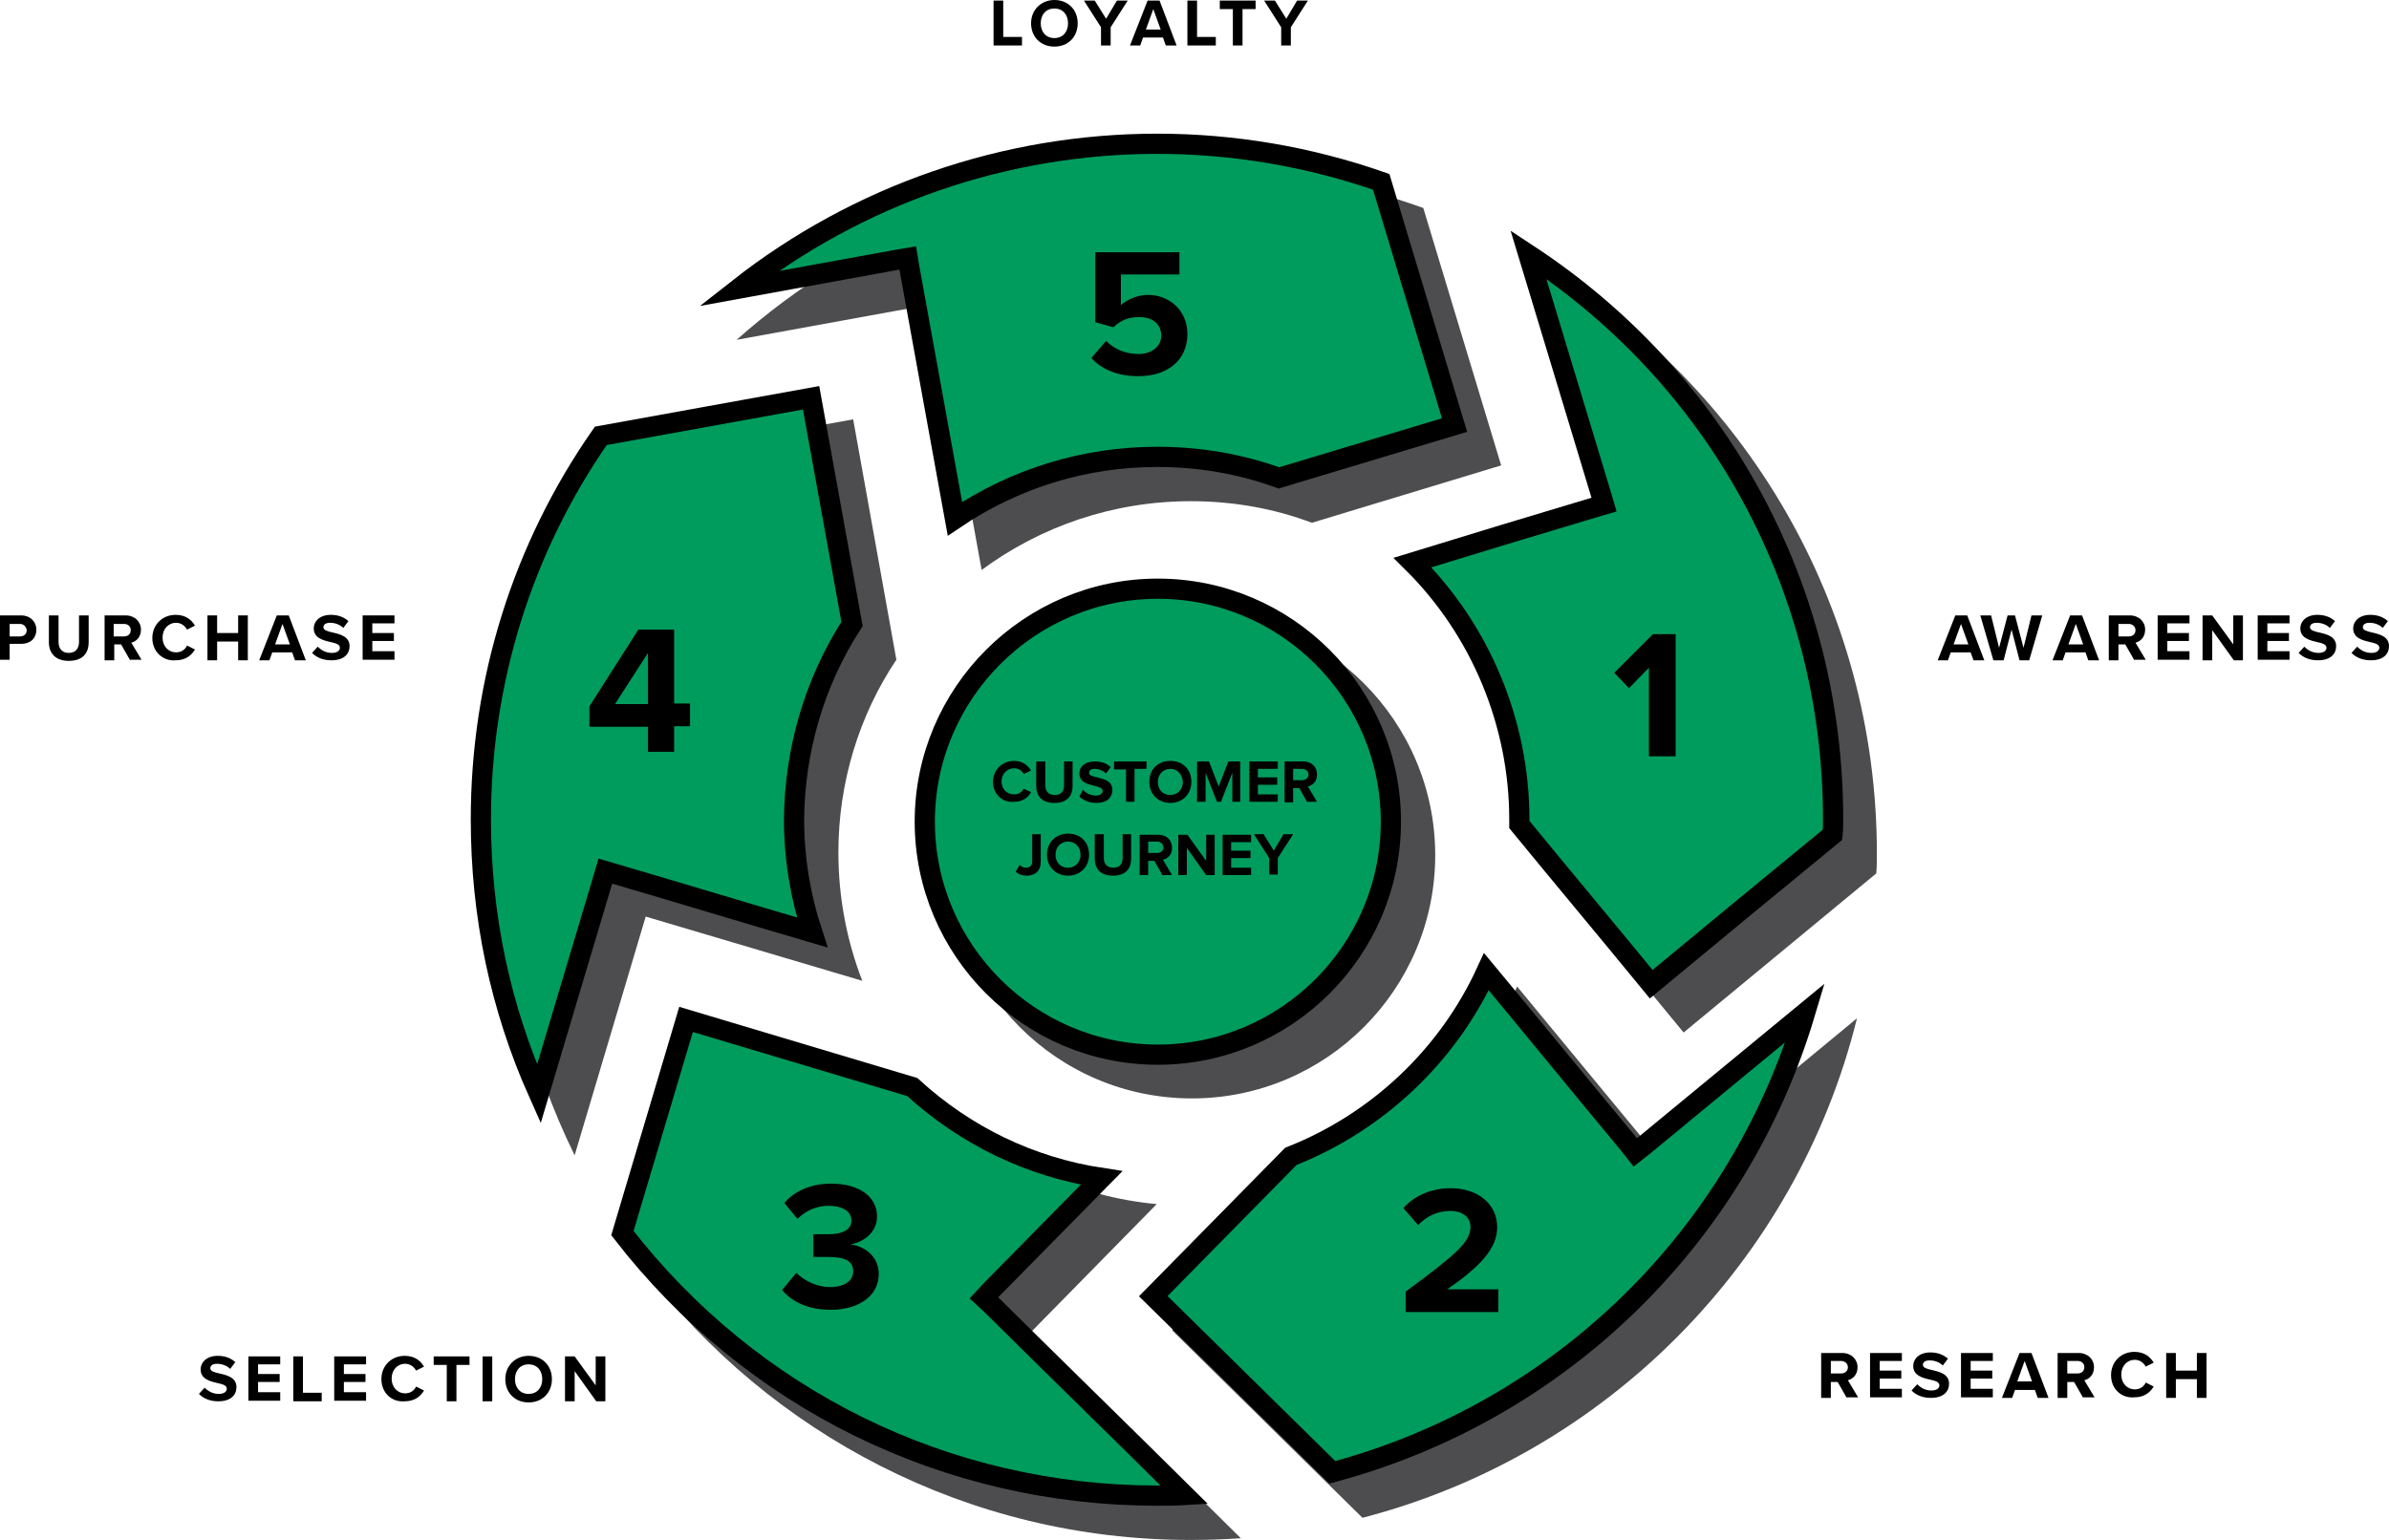 <?xml version="1.0" encoding="utf-8"?>
<!-- Generator: Adobe Illustrator 26.5.0, SVG Export Plug-In . SVG Version: 6.00 Build 0)  -->
<svg version="1.1" id="Layer_1" xmlns="http://www.w3.org/2000/svg" xmlns:xlink="http://www.w3.org/1999/xlink" x="0px" y="0px"
	 viewBox="0 0 420.3 271" style="enable-background:new 0 0 420.3 271;" xml:space="preserve">
<style type="text/css">
	.st0{fill:#4D4D4F;}
	.st1{fill:#009C5D;}
	.st2{fill:none;stroke:#000000;stroke-width:3.555;stroke-miterlimit:10;}
	.st3{enable-background:new    ;}
</style>
<path class="st0" d="M209.7,193.3c23.6,0,42.8-19.2,42.8-42.8s-19.2-42.8-42.8-42.8s-42.8,19.2-42.8,42.8S186,193.3,209.7,193.3"/>
<g>
	<path class="st1" d="M203.7,185.6c22.6,0,41-18.4,41-41s-18.4-41-41-41s-41,18.4-41,41S181.1,185.6,203.7,185.6"/>
	<path class="st2" d="M203.7,185.6c22.6,0,41-18.4,41-41s-18.4-41-41-41s-41,18.4-41,41S181.1,185.6,203.7,185.6z"/>
</g>
<g class="st3">
	<path d="M347.2,116.2l-0.5-1.4h-3.5l-0.5,1.4h-1.8l3.1-7.9h2.1l3,7.9H347.2z M345,109.8l-1.3,3.6h2.6L345,109.8z"/>
	<path d="M355.3,116.2l-1.4-5.4l-1.4,5.4h-1.8l-2.3-7.9h1.9l1.4,5.7l1.5-5.7h1.3l1.5,5.7l1.4-5.7h1.9l-2.3,7.9H355.3z"/>
</g>
<g class="st3">
	<path d="M367.4,116.2l-0.5-1.4h-3.5l-0.5,1.4h-1.8l3.1-7.9h2.1l3,7.9H367.4z M365.2,109.8l-1.3,3.6h2.6L365.2,109.8z"/>
	<path d="M375.5,116.2l-1.6-2.8h-1.2v2.8H371v-7.9h3.7c1.6,0,2.7,1.1,2.7,2.5c0,1.4-0.9,2.1-1.7,2.3l1.8,3H375.5z M374.5,109.8h-1.8
		v2.2h1.8c0.7,0,1.2-0.4,1.2-1.1S375.1,109.8,374.5,109.8z"/>
	<path d="M379.6,116.2v-7.9h5.6v1.4h-3.9v1.7h3.8v1.4h-3.8v1.8h3.9v1.5H379.6z"/>
	<path d="M393,116.2l-3.8-5.3v5.3h-1.7v-7.9h1.7l3.7,5.1v-5.1h1.7v7.9H393z"/>
	<path d="M397.2,116.2v-7.9h5.6v1.4h-3.9v1.7h3.8v1.4h-3.8v1.8h3.9v1.5H397.2z"/>
	<path d="M405.4,113.8c0.6,0.6,1.4,1.1,2.5,1.1c0.9,0,1.4-0.4,1.4-0.9c0-0.6-0.7-0.8-1.6-1c-1.3-0.3-3-0.7-3-2.4
		c0-1.3,1.1-2.4,3-2.4c1.3,0,2.3,0.4,3.1,1.1l-0.9,1.2c-0.6-0.6-1.5-0.9-2.3-0.9c-0.8,0-1.2,0.3-1.2,0.8c0,0.5,0.7,0.7,1.6,0.9
		c1.3,0.3,3,0.7,3,2.4c0,1.4-1,2.5-3.2,2.5c-1.5,0-2.6-0.5-3.4-1.3L405.4,113.8z"/>
</g>
<g class="st3">
	<path d="M414.7,113.8c0.6,0.6,1.4,1.1,2.5,1.1c0.9,0,1.4-0.4,1.4-0.9c0-0.6-0.7-0.8-1.6-1c-1.3-0.3-3-0.7-3-2.4
		c0-1.3,1.1-2.4,3-2.4c1.3,0,2.3,0.4,3.1,1.1l-0.9,1.2c-0.6-0.6-1.5-0.9-2.3-0.9c-0.8,0-1.2,0.3-1.2,0.8c0,0.5,0.7,0.7,1.6,0.9
		c1.3,0.3,3,0.7,3,2.4c0,1.4-1,2.5-3.2,2.5c-1.5,0-2.6-0.5-3.4-1.3L414.7,113.8z"/>
</g>
<g class="st3">
	<path d="M324.9,246l-1.6-2.8h-1.2v2.8h-1.7v-7.9h3.7c1.6,0,2.7,1.1,2.7,2.5c0,1.4-0.9,2.1-1.7,2.3l1.8,3H324.9z M323.9,239.5h-1.8
		v2.2h1.8c0.7,0,1.2-0.4,1.2-1.1S324.5,239.5,323.9,239.5z"/>
	<path d="M329,246v-7.9h5.6v1.4h-3.9v1.7h3.8v1.4h-3.8v1.8h3.9v1.5H329z"/>
	<path d="M337.3,243.6c0.6,0.6,1.4,1.1,2.5,1.1c0.9,0,1.4-0.4,1.4-0.9c0-0.6-0.7-0.8-1.6-1c-1.3-0.3-3-0.7-3-2.4
		c0-1.3,1.1-2.4,3-2.4c1.3,0,2.3,0.4,3.1,1.1l-0.9,1.2c-0.6-0.6-1.5-0.9-2.3-0.9c-0.8,0-1.2,0.3-1.2,0.8c0,0.5,0.7,0.7,1.6,0.9
		c1.3,0.3,3,0.7,3,2.4c0,1.4-1,2.5-3.2,2.5c-1.5,0-2.6-0.5-3.4-1.3L337.3,243.6z"/>
	<path d="M345,246v-7.9h5.6v1.4h-3.9v1.7h3.8v1.4h-3.8v1.8h3.9v1.5H345z"/>
	<path d="M358.5,246l-0.5-1.4h-3.5L354,246h-1.8l3.1-7.9h2.1l3,7.9H358.5z M356.2,239.5l-1.3,3.6h2.6L356.2,239.5z"/>
	<path d="M366.5,246l-1.6-2.8h-1.2v2.8h-1.7v-7.9h3.7c1.6,0,2.7,1.1,2.7,2.5c0,1.4-0.9,2.1-1.7,2.3l1.8,3H366.5z M365.5,239.5h-1.8
		v2.2h1.8c0.7,0,1.2-0.4,1.2-1.1S366.2,239.5,365.5,239.5z"/>
</g>
<g class="st3">
	<path d="M371.4,242c0-2.4,1.8-4.1,4.1-4.1c1.8,0,2.8,0.9,3.4,1.9l-1.4,0.7c-0.3-0.6-1-1.2-1.9-1.2c-1.4,0-2.4,1.1-2.4,2.6
		s1,2.6,2.4,2.6c0.9,0,1.6-0.5,1.9-1.2l1.4,0.7c-0.6,1-1.6,1.9-3.4,1.9C373.3,246.1,371.4,244.5,371.4,242z"/>
</g>
<g class="st3">
	<path d="M386.5,246v-3.3h-3.7v3.3h-1.7v-7.9h1.7v3.1h3.7v-3.1h1.7v7.9H386.5z"/>
</g>
<g class="st3">
	<path d="M36,244.2c0.6,0.6,1.4,1.1,2.5,1.1c0.9,0,1.4-0.4,1.4-0.9c0-0.6-0.7-0.8-1.6-1c-1.3-0.3-3-0.7-3-2.4c0-1.3,1.1-2.4,3-2.4
		c1.3,0,2.3,0.4,3.1,1.1l-0.9,1.2c-0.6-0.6-1.5-0.9-2.3-0.9c-0.8,0-1.2,0.3-1.2,0.8c0,0.5,0.7,0.7,1.6,0.9c1.3,0.3,3,0.7,3,2.4
		c0,1.4-1,2.5-3.2,2.5c-1.5,0-2.6-0.5-3.4-1.3L36,244.2z"/>
	<path d="M43.7,246.6v-7.9h5.6v1.4h-3.9v1.7h3.8v1.4h-3.8v1.8h3.9v1.5H43.7z"/>
	<path d="M51.6,246.6v-7.9h1.7v6.4h3.3v1.5H51.6z"/>
	<path d="M58.8,246.6v-7.9h5.6v1.4h-3.9v1.7h3.8v1.4h-3.8v1.8h3.9v1.5H58.8z"/>
</g>
<g class="st3">
	<path d="M67.1,242.7c0-2.4,1.8-4.1,4.1-4.1c1.8,0,2.8,0.9,3.4,1.9l-1.4,0.7c-0.3-0.6-1-1.2-1.9-1.2c-1.4,0-2.4,1.1-2.4,2.6
		s1,2.6,2.4,2.6c0.9,0,1.6-0.5,1.9-1.2l1.4,0.7c-0.6,1-1.6,1.9-3.4,1.9C68.9,246.8,67.1,245.1,67.1,242.7z"/>
</g>
<g class="st3">
	<path d="M78.6,246.6v-6.4h-2.3v-1.5h6.3v1.5h-2.3v6.4H78.6z"/>
</g>
<g class="st3">
	<path d="M84.9,246.6v-7.9h1.7v7.9H84.9z"/>
</g>
<g class="st3">
	<path d="M93,238.6c2.4,0,4.1,1.7,4.1,4.1s-1.7,4.1-4.1,4.1c-2.4,0-4.1-1.7-4.1-4.1S90.7,238.6,93,238.6z M93,240.1
		c-1.5,0-2.4,1.1-2.4,2.6c0,1.5,0.9,2.6,2.4,2.6c1.5,0,2.4-1.1,2.4-2.6C95.4,241.2,94.5,240.1,93,240.1z"/>
</g>
<g class="st3">
	<path d="M104.9,246.6l-3.8-5.3v5.3h-1.7v-7.9h1.7l3.7,5.1v-5.1h1.7v7.9H104.9z"/>
</g>
<g class="st3">
	<path d="M0,116.2v-7.9h3.7c1.7,0,2.7,1.2,2.7,2.5c0,1.4-0.9,2.5-2.7,2.5h-2v2.8H0z M3.5,109.8H1.7v2.2h1.8c0.7,0,1.2-0.4,1.2-1.1
		C4.6,110.2,4.1,109.8,3.5,109.8z"/>
</g>
<g class="st3">
	<path d="M8.6,108.3h1.7v4.7c0,1.1,0.6,1.9,1.8,1.9c1.2,0,1.8-0.8,1.8-1.9v-4.7h1.7v4.7c0,2-1.1,3.3-3.5,3.3c-2.4,0-3.5-1.4-3.5-3.3
		V108.3z"/>
</g>
<g class="st3">
	<path d="M22.9,116.2l-1.6-2.8h-1.2v2.8h-1.7v-7.9h3.7c1.6,0,2.7,1.1,2.7,2.5c0,1.4-0.9,2.1-1.7,2.3l1.8,3H22.9z M21.8,109.8h-1.8
		v2.2h1.8c0.7,0,1.2-0.4,1.2-1.1S22.5,109.8,21.8,109.8z"/>
</g>
<g class="st3">
	<path d="M26.8,112.3c0-2.4,1.8-4.1,4.1-4.1c1.8,0,2.8,0.9,3.4,1.9l-1.4,0.7c-0.3-0.6-1-1.2-1.9-1.2c-1.4,0-2.4,1.1-2.4,2.6
		s1,2.6,2.4,2.6c0.9,0,1.6-0.5,1.9-1.2l1.4,0.7c-0.6,1-1.6,1.9-3.4,1.9C28.7,116.4,26.8,114.7,26.8,112.3z"/>
</g>
<g class="st3">
	<path d="M41.9,116.2v-3.3h-3.7v3.3h-1.7v-7.9h1.7v3.1h3.7v-3.1h1.7v7.9H41.9z"/>
</g>
<g class="st3">
	<path d="M51.9,116.2l-0.5-1.4h-3.5l-0.5,1.4h-1.8l3.1-7.9h2.1l3,7.9H51.9z M49.7,109.8l-1.3,3.6H51L49.7,109.8z"/>
</g>
<g class="st3">
	<path d="M55.9,113.8c0.6,0.6,1.4,1.1,2.5,1.1c0.9,0,1.4-0.4,1.4-0.9c0-0.6-0.7-0.8-1.6-1c-1.3-0.3-3-0.7-3-2.4c0-1.3,1.1-2.4,3-2.4
		c1.3,0,2.3,0.4,3.1,1.1l-0.9,1.2c-0.6-0.6-1.5-0.9-2.3-0.9c-0.8,0-1.2,0.3-1.2,0.8c0,0.5,0.7,0.7,1.6,0.9c1.3,0.3,3,0.7,3,2.4
		c0,1.4-1,2.5-3.2,2.5c-1.5,0-2.6-0.5-3.4-1.3L55.9,113.8z"/>
</g>
<g class="st3">
	<path d="M63.8,116.2v-7.9h5.6v1.4h-3.9v1.7h3.8v1.4h-3.8v1.8h3.9v1.5H63.8z"/>
</g>
<path class="st0" d="M326.7,179.2l-32.8,27.1l-27-32.7c-6.4,15.7-19.1,28.2-35,34.4l-25.7,26.1l33.5,33
	C282.5,256,316.1,222.1,326.7,179.2"/>
<path class="st0" d="M330.2,150.2c0-43.9-23.4-82.3-58.5-103.5l14.2,46.8L251,104.1c12.6,11.4,20.5,27.8,20.5,46.1c0,0.5,0,1,0,1.5
	l24.7,30l33.9-28C330.2,152.5,330.2,151.3,330.2,150.2"/>
<g class="st3">
	<path d="M174.8,8V0.1h1.7v6.4h3.3V8H174.8z"/>
</g>
<g class="st3">
	<path d="M185.5,0c2.4,0,4.1,1.7,4.1,4.1s-1.7,4.1-4.1,4.1c-2.4,0-4.1-1.7-4.1-4.1S183.2,0,185.5,0z M185.5,1.5
		c-1.5,0-2.4,1.1-2.4,2.6c0,1.5,0.9,2.6,2.4,2.6c1.5,0,2.4-1.1,2.4-2.6C187.9,2.6,187,1.5,185.5,1.5z"/>
</g>
<g class="st3">
	<path d="M193.7,8V4.8l-3-4.7h1.9l2,3.2l1.9-3.2h1.9l-3,4.7V8H193.7z"/>
</g>
<g class="st3">
	<path d="M205.1,8l-0.5-1.4h-3.5L200.6,8h-1.8l3.1-7.9h2.1l3,7.9H205.1z M202.9,1.6l-1.3,3.6h2.6L202.9,1.6z"/>
</g>
<g class="st3">
	<path d="M208.9,8V0.1h1.7v6.4h3.3V8H208.9z"/>
</g>
<g class="st3">
	<path d="M216.9,8V1.6h-2.3V0.1h6.3v1.5h-2.3V8H216.9z"/>
</g>
<g class="st3">
	<path d="M225.4,8V4.8l-3-4.7h1.9l2,3.2l1.9-3.2h1.9l-3,4.7V8H225.4z"/>
</g>
<path class="st0" d="M264.1,81.9l-13.7-45.3c-12.8-4.6-26.5-7.1-40.9-7.1c-30.7,0-58.7,11.4-79.9,30.3l34.6-6.3l8.5,46.8l0,0
	c10.3-7.6,23-12.1,36.8-12.1c7.5,0,14.7,1.3,21.3,3.8l0,0L264.1,81.9z"/>
<path class="st0" d="M157.7,116.1l-7.6-42.3l-39.5,7.1c-13.8,19.6-21.8,43.5-21.8,69.2c0,19.1,4.4,37.2,12.3,53.2l12.5-42l38.1,11.3
	c-2.7-7-4.2-14.6-4.2-22.6C147.5,137.6,151.2,125.8,157.7,116.1"/>
<path class="st0" d="M181.5,234.3l22-22.4c-13.9-1.3-26.5-7.2-36.2-16.2l-41.9-12.5l-12,40.2c22.1,28.9,56.9,47.6,96,47.6
	c3,0,6-0.1,8.9-0.3L181.5,234.3z"/>
<g>
	<path class="st1" d="M317.6,178.2c-9.5,7.8-19,15.7-28.5,23.5l-1.4,1.1l-1.1-1.4c-8.4-10.1-16.7-20.3-25.1-30.4
		c-6.8,14.8-19.2,26.5-34.4,32.5c-8.1,8.2-16.1,16.4-24.2,24.6c10.5,10.3,21,20.7,31.5,31C274.4,248.4,305.8,217.8,317.6,178.2"/>
	<path class="st2" d="M317.6,178.2c-9.5,7.8-19,15.7-28.5,23.5l-1.4,1.1l-1.1-1.4c-8.4-10.1-16.7-20.3-25.1-30.4
		c-6.8,14.8-19.2,26.5-34.4,32.5c-8.1,8.2-16.1,16.4-24.2,24.6c10.5,10.3,21,20.7,31.5,31C274.4,248.4,305.8,217.8,317.6,178.2z"/>
	<path class="st1" d="M322.5,144.2c0-40.5-20-77.3-53.6-99.4c4.3,14.1,8.5,28.2,12.8,42.3l0.5,1.7l-1.7,0.5
		c-10.7,3.2-21.3,6.4-32,9.7c12,11.9,18.8,28.3,18.8,45.2c0,0.3,0,0.6,0,0.9c7.7,9.4,15.5,18.7,23.2,28.1
		c10.6-8.8,21.3-17.6,31.9-26.3C322.5,146,322.5,145.1,322.5,144.2"/>
	<path class="st2" d="M322.5,144.2c0-40.5-20-77.3-53.6-99.4c4.3,14.1,8.5,28.2,12.8,42.3l0.5,1.7l-1.7,0.5
		c-10.7,3.2-21.3,6.4-32,9.7c12,11.9,18.8,28.3,18.8,45.2c0,0.3,0,0.6,0,0.9c7.7,9.4,15.5,18.7,23.2,28.1
		c10.6-8.8,21.3-17.6,31.9-26.3C322.5,146,322.5,145.1,322.5,144.2z"/>
	<path class="st1" d="M255.9,74.8c-4.3-14.3-8.6-28.5-12.9-42.8c-12.6-4.4-25.9-6.7-39.4-6.7c-26.8,0-52.7,9-73.7,25.5
		c9.3-1.7,18.7-3.4,28-5.1l1.8-0.3l0.3,1.8c2.7,14.7,5.3,29.4,8,44.1c10.5-7.1,22.8-10.9,35.6-10.9c7.3,0,14.5,1.2,21.4,3.7
		C235.3,81,245.6,77.9,255.9,74.8"/>
	<path class="st2" d="M255.9,74.8c-4.3-14.3-8.6-28.5-12.9-42.8c-12.6-4.4-25.9-6.7-39.4-6.7c-26.8,0-52.7,9-73.7,25.5
		c9.3-1.7,18.7-3.4,28-5.1l1.8-0.3l0.3,1.8c2.7,14.7,5.3,29.4,8,44.1c10.5-7.1,22.8-10.9,35.6-10.9c7.3,0,14.5,1.2,21.4,3.7
		C235.3,81,245.6,77.9,255.9,74.8z"/>
	<path class="st1" d="M149.9,109.8c-2.4-13.3-4.8-26.6-7.2-39.8c-12.3,2.2-24.7,4.5-37,6.7c-13.8,19.8-21.1,43.2-21.1,67.5
		c0,16.9,3.4,33.1,10.2,48.3c3.7-12.5,7.5-25,11.2-37.5l0.5-1.7l1.7,0.5c11.6,3.4,23.1,6.9,34.7,10.3c-2.1-6.4-3.2-13.1-3.2-19.9
		C139.8,132,143.3,120,149.9,109.8"/>
	<path class="st2" d="M149.9,109.8c-2.4-13.3-4.8-26.6-7.2-39.8c-12.3,2.2-24.7,4.5-37,6.7c-13.8,19.8-21.1,43.2-21.1,67.5
		c0,16.9,3.4,33.1,10.2,48.3c3.7-12.5,7.5-25,11.2-37.5l0.5-1.7l1.7,0.5c11.6,3.4,23.1,6.9,34.7,10.3c-2.1-6.4-3.2-13.1-3.2-19.9
		C139.8,132,143.3,120,149.9,109.8z"/>
	<path class="st1" d="M174.3,227.1c6.5-6.6,13-13.2,19.5-19.8c-12.5-1.9-23.9-7.4-33.3-16c-13.3-4-26.5-7.9-39.8-11.9
		c-3.7,12.5-7.5,25.1-11.2,37.6c22.7,29.3,57,46.2,94.1,46.2c1.6,0,3.2,0,4.8-0.1c-11.3-11.2-22.7-22.3-34-33.5l-1.3-1.2
		L174.3,227.1z"/>
	<path class="st2" d="M174.3,227.1c6.5-6.6,13-13.2,19.5-19.8c-12.5-1.9-23.9-7.4-33.3-16c-13.3-4-26.5-7.9-39.8-11.9
		c-3.7,12.5-7.5,25.1-11.2,37.6c22.7,29.3,57,46.2,94.1,46.2c1.6,0,3.2,0,4.8-0.1c-11.3-11.2-22.7-22.3-34-33.5l-1.3-1.2
		L174.3,227.1z"/>
</g>
<g class="st3">
	<path d="M247.3,230.9v-3.6c8.8-6.5,11.4-8.7,11.4-11.4c0-1.9-1.7-2.8-3.5-2.8c-2.4,0-4.3,1-5.7,2.5l-2.6-3c2.1-2.4,5.3-3.5,8.3-3.5
		c4.6,0,8.2,2.6,8.2,6.9c0,3.7-3,6.9-8.8,10.9h9v4H247.3z"/>
</g>
<g class="st3">
	<path d="M140.1,224c1.5,1.5,3.8,2.5,5.9,2.5c2.6,0,4.1-1.1,4.1-2.8c0-1.7-1.3-2.5-4.3-2.5c-0.9,0-2.4,0-2.7,0v-4c0.4,0,1.8,0,2.7,0
		c2.4,0,4-0.8,4-2.4c0-1.7-1.7-2.6-4-2.6c-2.1,0-4,0.8-5.5,2.3l-2.3-2.8c1.7-2,4.5-3.4,8.2-3.4c5,0,8.1,2.3,8.1,5.8
		c0,2.7-2.3,4.5-4.7,4.9c2.2,0.2,5,1.9,5,5.2c0,3.7-3.3,6.3-8.5,6.3c-4,0-6.9-1.5-8.5-3.5L140.1,224z"/>
</g>
<g class="st3">
	<path d="M114,132.4v-4.5h-10.3v-3.6l8.6-13.5h6.3v13h2.8v4h-2.8v4.5H114z M114,114.9l-5.8,9h5.8V114.9z"/>
</g>
<g class="st3">
	<path d="M290.1,133.1v-15.6l-3.5,3.6l-2.6-2.7l6.8-6.8h4v21.5H290.1z"/>
</g>
<g class="st3">
	<path d="M174.7,137.6c0-2.2,1.7-3.7,3.7-3.7c1.6,0,2.5,0.9,3,1.7l-1.3,0.6c-0.3-0.6-0.9-1-1.7-1c-1.2,0-2.2,1-2.2,2.3
		s0.9,2.3,2.2,2.3c0.8,0,1.4-0.4,1.7-1l1.3,0.6c-0.5,0.9-1.4,1.7-3,1.7C176.4,141.3,174.7,139.8,174.7,137.6z"/>
	<path d="M182.4,134h1.5v4.2c0,1,0.5,1.7,1.7,1.7c1.1,0,1.6-0.7,1.6-1.7V134h1.5v4.3c0,1.8-1,3-3.2,3c-2.2,0-3.2-1.2-3.2-3V134z"/>
</g>
<g class="st3">
	<path d="M190.5,139c0.5,0.5,1.3,1,2.3,1c0.8,0,1.2-0.4,1.2-0.8c0-0.5-0.6-0.7-1.4-0.9c-1.2-0.3-2.7-0.6-2.7-2.2
		c0-1.2,1-2.1,2.7-2.1c1.1,0,2.1,0.3,2.8,1l-0.8,1.1c-0.6-0.5-1.3-0.8-2-0.8c-0.7,0-1,0.3-1,0.7c0,0.5,0.6,0.6,1.4,0.8
		c1.2,0.3,2.7,0.6,2.7,2.2c0,1.3-0.9,2.3-2.8,2.3c-1.4,0-2.3-0.5-3-1.1L190.5,139z"/>
</g>
<g class="st3">
	<path d="M198.1,141.2v-5.8h-2.1V134h5.7v1.3h-2.1v5.8H198.1z"/>
</g>
<g class="st3">
	<path d="M205.9,133.9c2.2,0,3.7,1.5,3.7,3.7s-1.6,3.7-3.7,3.7c-2.1,0-3.7-1.5-3.7-3.7S203.7,133.9,205.9,133.9z M205.9,135.3
		c-1.3,0-2.2,1-2.2,2.3c0,1.3,0.8,2.3,2.2,2.3c1.3,0,2.2-1,2.2-2.3C208,136.3,207.2,135.3,205.9,135.3z"/>
	<path d="M216.8,141.2V136l-2,5.1h-0.7l-2-5.1v5.1h-1.5V134h2.1l1.7,4.4l1.7-4.4h2.1v7.1H216.8z"/>
	<path d="M219.8,141.2V134h5v1.3h-3.5v1.5h3.4v1.3h-3.4v1.7h3.5v1.3H219.8z"/>
	<path d="M230,141.2l-1.4-2.5h-1.1v2.5H226V134h3.3c1.5,0,2.4,1,2.4,2.3c0,1.3-0.8,1.9-1.6,2.1l1.6,2.7H230z M229.1,135.3h-1.6v2
		h1.6c0.6,0,1.1-0.4,1.1-1C230.2,135.7,229.7,135.3,229.1,135.3z"/>
</g>
<g class="st3">
	<path d="M179.4,152.2c0.3,0.3,0.6,0.5,1.1,0.5c0.7,0,1.1-0.4,1.1-1.1v-4.8h1.5v4.8c0,1.7-1,2.5-2.5,2.5c-0.7,0-1.4-0.2-1.9-0.7
		L179.4,152.2z"/>
	<path d="M187.9,146.7c2.2,0,3.7,1.5,3.7,3.7s-1.6,3.7-3.7,3.7c-2.1,0-3.7-1.5-3.7-3.7S185.8,146.7,187.9,146.7z M187.9,148.1
		c-1.3,0-2.2,1-2.2,2.3c0,1.3,0.8,2.3,2.2,2.3c1.3,0,2.2-1,2.2-2.3C190.1,149.1,189.2,148.1,187.9,148.1z"/>
	<path d="M192.7,146.8h1.5v4.2c0,1,0.5,1.7,1.7,1.7c1.1,0,1.6-0.7,1.6-1.7v-4.2h1.5v4.3c0,1.8-1,3-3.2,3c-2.2,0-3.2-1.2-3.2-3V146.8
		z"/>
	<path d="M204.5,154l-1.4-2.5H202v2.5h-1.5v-7.1h3.3c1.5,0,2.4,1,2.4,2.3c0,1.3-0.8,1.9-1.6,2.1l1.6,2.7H204.5z M203.6,148.1H202v2
		h1.6c0.6,0,1.1-0.4,1.1-1C204.6,148.5,204.2,148.1,203.6,148.1z"/>
	<path d="M212.2,154l-3.4-4.8v4.8h-1.5v-7.1h1.6l3.3,4.6v-4.6h1.5v7.1H212.2z"/>
	<path d="M215.1,154v-7.1h5v1.3h-3.5v1.5h3.4v1.3h-3.4v1.7h3.5v1.3H215.1z"/>
	<path d="M223.3,154V151l-2.7-4.2h1.7l1.8,2.9l1.7-2.9h1.7l-2.7,4.2v2.9H223.3z"/>
</g>
<g class="st3">
	<path d="M194.6,60c1.5,1.5,3.5,2.3,5.7,2.3c2.5,0,4-1.5,4-3.2c0-2-1.4-3.3-3.9-3.3c-1.8,0-3.2,0.5-4.5,1.8l-3.2-0.9V44.4h14.8v3.9
		h-10.3v5.4c1.1-1,2.9-1.8,4.8-1.8c3.6,0,6.9,2.6,6.9,6.9c0,4.5-3.4,7.4-8.6,7.4c-3.7,0-6.5-1.2-8.3-3.2L194.6,60z"/>
</g>
</svg>

